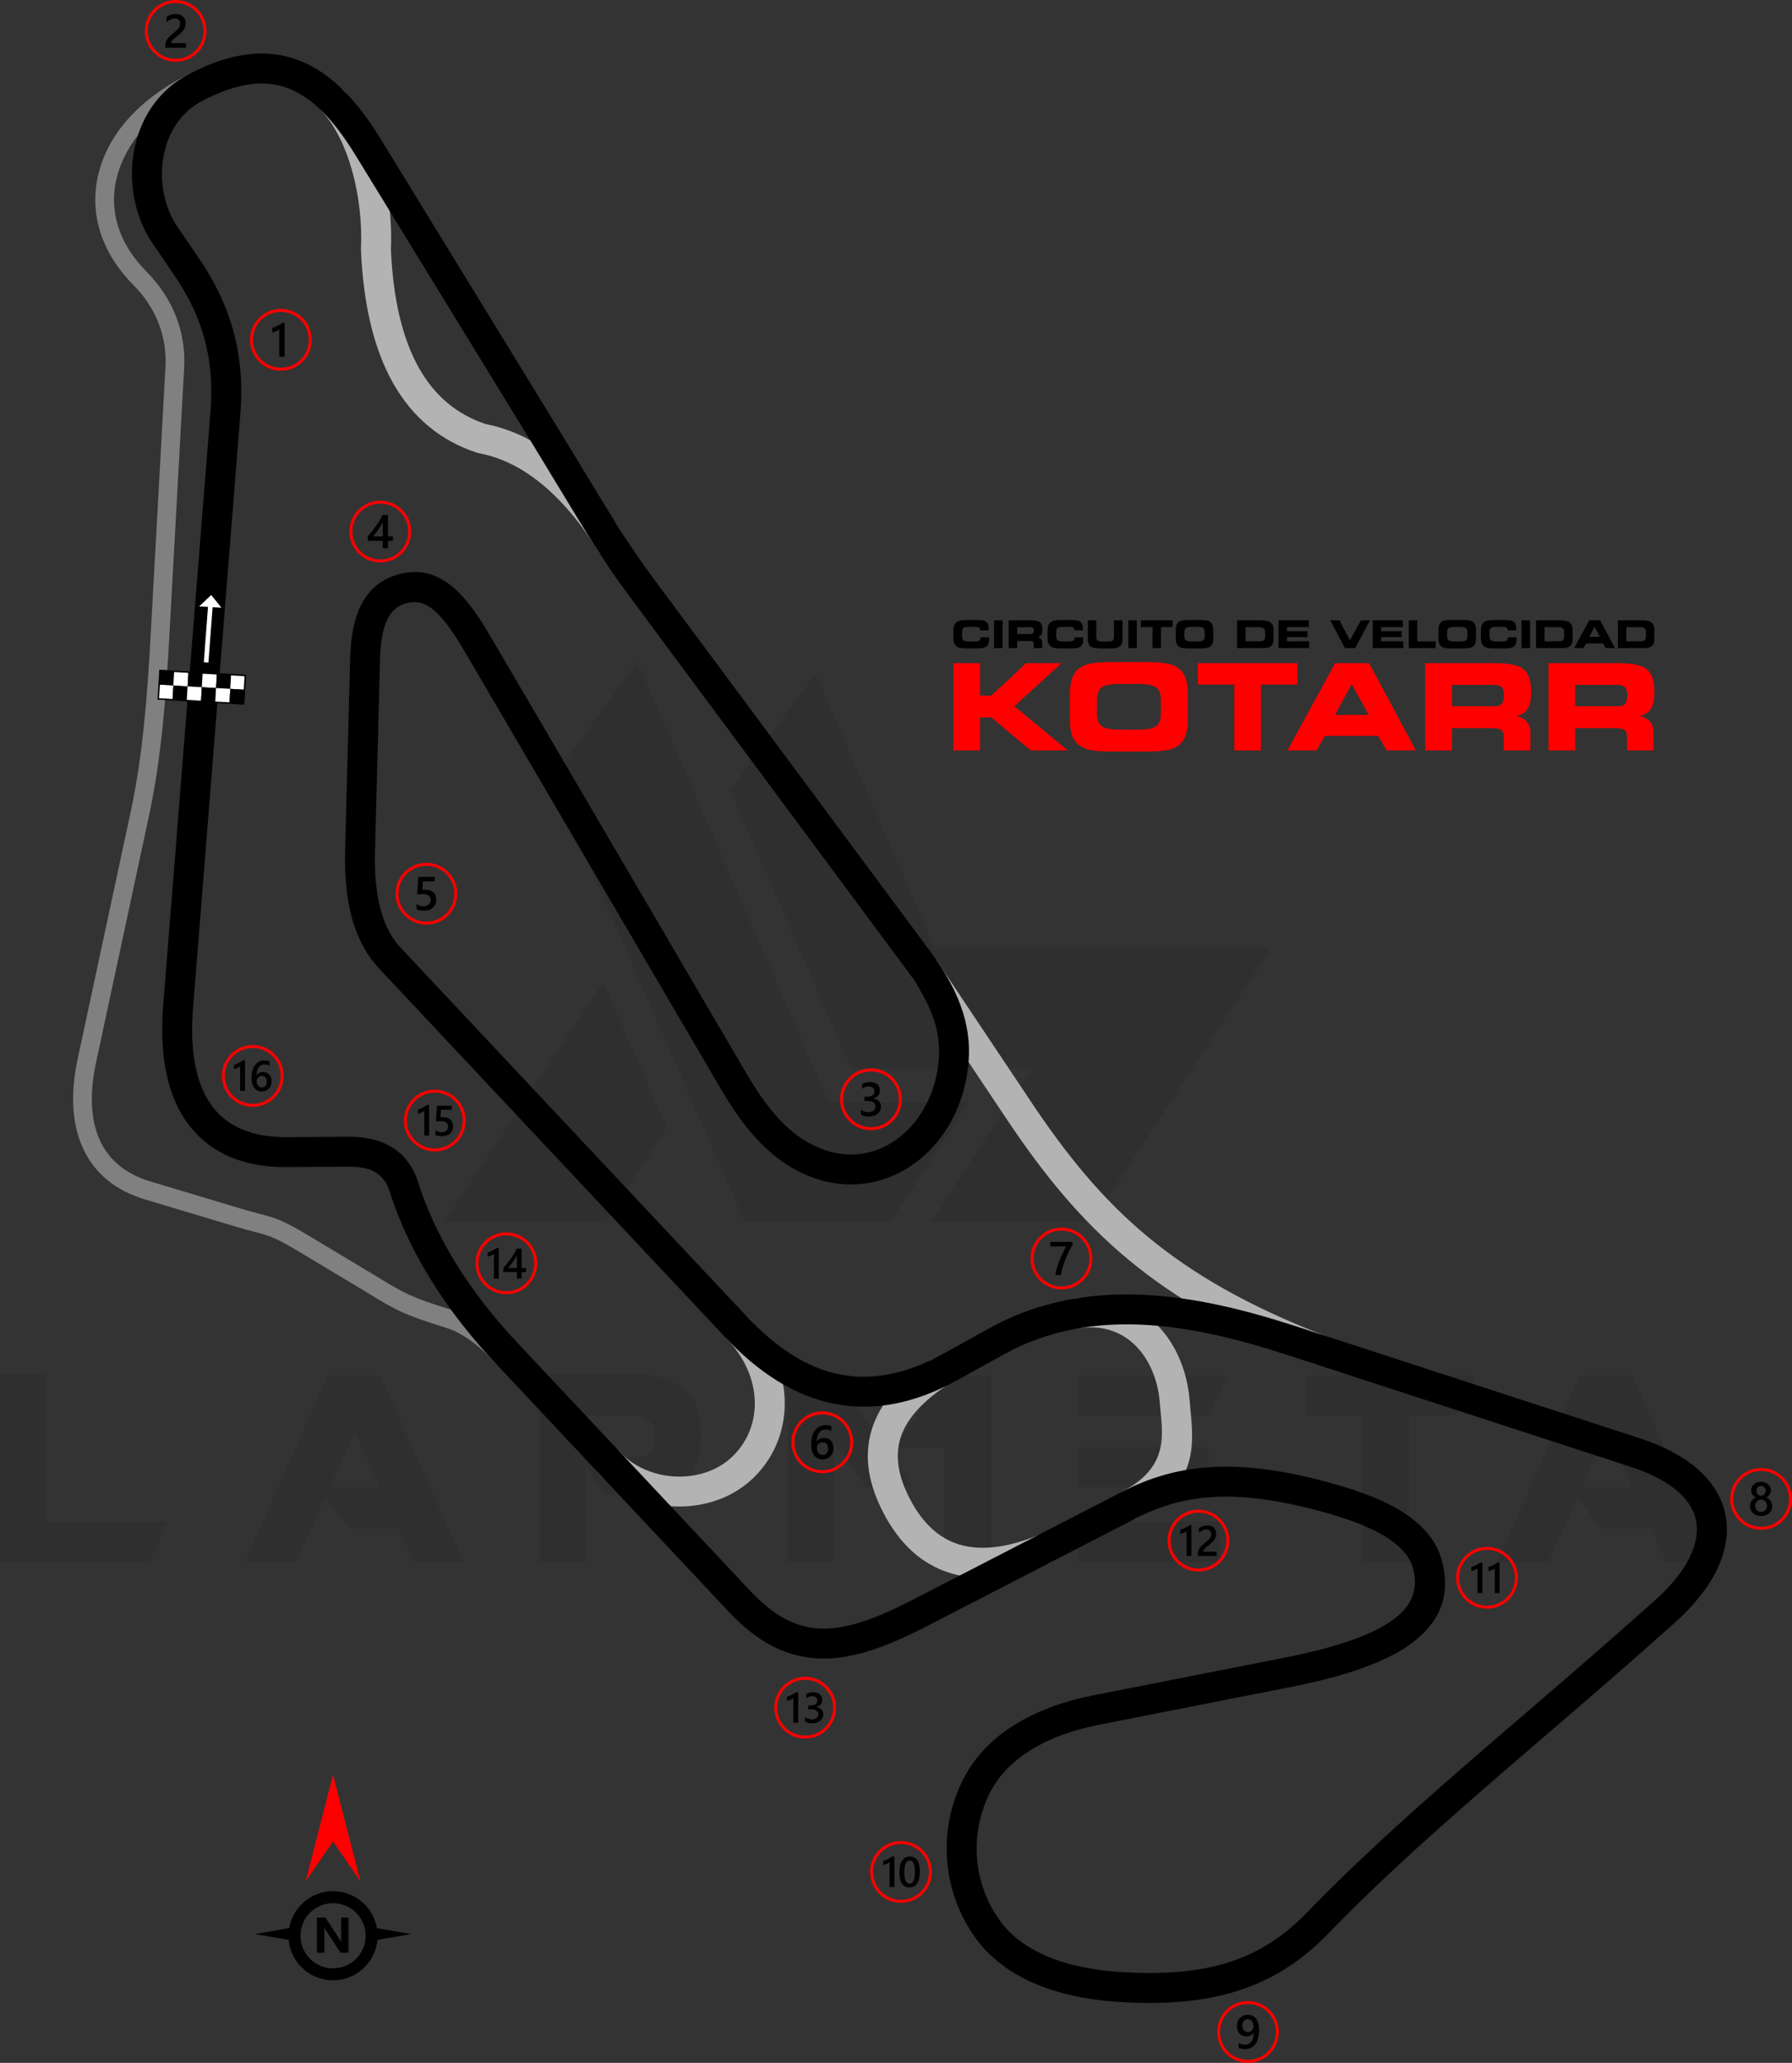 <?xml version="1.0" encoding="UTF-8"?>
<!DOCTYPE svg PUBLIC "-//W3C//DTD SVG 1.1//EN" "http://www.w3.org/Graphics/SVG/1.1/DTD/svg11.dtd">
<!-- Creator: CorelDRAW -->
<svg xmlns="http://www.w3.org/2000/svg" xml:space="preserve" width="168.538mm" height="193.94mm" version="1.1" style="shape-rendering:geometricPrecision; text-rendering:geometricPrecision; image-rendering:optimizeQuality; fill-rule:evenodd; clip-rule:evenodd"
viewBox="0 0 8381.4 9644.62"
 xmlns:xlink="http://www.w3.org/1999/xlink"
 xmlns:xodm="http://www.corel.com/coreldraw/odm/2003">
 <rect x="0" y="0" width="8381.4" height="9644.62" fill="#333333" stroke="none"/>
 <defs>
  <style type="text/css">
   <![CDATA[
    .fil5 {fill:black}
    .fil6 {fill:white}
    .fil7 {fill:black;fill-rule:nonzero}
    .fil3 {fill:black;fill-rule:nonzero}
    .fil2 {fill:gray;fill-rule:nonzero}
    .fil1 {fill:#B3B3B3;fill-rule:nonzero}
    .fil4 {fill:red;fill-rule:nonzero}
    .fil8 {fill:white;fill-rule:nonzero}
    .fil0 {fill:black;fill-opacity:0.071}
   ]]>
  </style>
 </defs>
 <g id="Layer_x0020_1">
  <path class="fil0" d="M-0 7302.85l0 -874.27 217.11 0 0 684.65 570.3 0 -86.84 189.62 -700.57 0zm2580.82 -3656.29l903.22 2069.87 678.86 0 369.1 -563.07 -655.7 0 -895.98 -2062.63 -399.5 555.83zm1233.24 -497.93l557.27 1281.01 1576.29 0 -840.98 1285.35 -752.68 0 0 -1.45 471.87 -720.84 -846.77 0 -564.51 -1299.82 399.5 -544.25zm-694.79 2124.88l-289.49 442.93 -752.68 0 0 -1.45 743.99 -1124.68 298.18 683.2zm-950.98 2030.8l-231.59 0 -70.93 -157.77 -235.94 0 -107.11 -146.19 -137.5 303.96 -240.28 0 387.92 -874.27 244.62 0 390.82 874.27zm-389.37 -350.29l-118.69 -260.55 -115.8 260.55 234.49 0zm962.57 -141.85l263.43 0c37.64,-11.58 56.45,-46.32 55,-104.21 0,-47.77 -23.15,-78.17 -72.37,-89.75l-246.07 0 0 193.96zm86.84 173.7l-88.29 -127.38 0 444.37 -217.12 0 0 -874.27 522.53 0c153.43,27.5 231.59,110.01 233.04,250.41l0 52.11c-1.45,141.84 -78.16,227.25 -230.15,253.3l-220.02 -0 0 1.45zm1440.23 -31.85l-217.12 0 -150.54 -208.43 -0 557.27 -218.56 0 0 -874.27 217.12 0 369.11 525.43zm150.54 -523.98l217.12 0 0 872.82 -218.57 0 0 -535.56 -235.94 0 237.39 -337.26zm1285.35 683.2l0 189.62 -664.39 0 0 -189.62 664.39 0zm-52.11 -347.39l0 186.73 -612.28 0 0 -186.73 612.28 0zm95.53 -335.81l-95.53 191.07 -612.28 0 0 -191.07 707.81 0zm622.4 188.17l-261.99 0 0 -188.17 788.87 0 -88.3 188.17 -218.57 0 0 684.65 -218.57 0 0 -684.65 -1.45 0zm1654.45 686.1l-231.6 0 -70.92 -157.77 -235.93 0 -107.11 -146.19 -137.51 303.96 -240.28 0 387.92 -874.27 244.63 0 390.81 874.27zm-389.37 -350.29l-118.69 -260.55 -115.8 260.55 234.49 0z"/>
  <path class="fil1" d="M1506.34 520.27c-25.88,-28.76 -23.56,-73.07 5.21,-98.96 28.76,-25.88 73.07,-23.56 98.96,5.21 77.25,85.87 132.69,201.64 168.43,325.65 39.66,137.62 55.18,286.27 49.31,414.56 10.34,231.36 53.91,415.61 130.71,552.7 73.01,130.34 177.24,218.06 312.63,263.16 117.62,22.81 234.93,77.79 348.09,169.94 104.64,85.2 205.96,202.49 300.8,355.9 20.28,32.85 10.1,75.93 -22.75,96.21 -32.85,20.28 -75.93,10.1 -96.21,-22.75 -86.22,-139.47 -177.13,-245.12 -270.09,-320.81 -94.95,-77.32 -191.73,-123 -287.43,-141.34 -4.13,-0.56 -8.27,-1.49 -12.38,-2.82 -171.87,-56.15 -303.52,-165.8 -394.91,-328.95 -87.69,-156.53 -137.14,-362.14 -148.33,-616.81 -0.16,-2.59 -0.19,-5.2 -0.07,-7.85 5.61,-115.47 -8.11,-249.32 -43.68,-372.76 -30.09,-104.43 -75.72,-200.74 -138.27,-270.27z"/>
  <path class="fil1" d="M4268.69 4574.23c-21.49,-32.09 -12.9,-75.54 19.19,-97.04 32.09,-21.49 75.54,-12.9 97.04,19.19l438.11 655.91c166.3,248.97 332.35,453.51 544.66,629.59 212.53,176.26 472.46,325.01 826.73,462.56 36.03,13.92 53.95,54.43 40.02,90.46 -13.92,36.03 -54.43,53.95 -90.46,40.02 -369.84,-143.6 -642.07,-299.61 -865.65,-485.04 -223.8,-185.62 -397.86,-399.75 -571.52,-659.75l-438.11 -655.91z"/>
  <path class="fil1" d="M5052.23 6209c-38.3,4.84 -73.28,-22.28 -78.13,-60.58 -4.84,-38.3 22.28,-73.28 60.58,-78.13 11.68,-1.51 21.01,-2.54 27.99,-3.07 145.29,-11.14 262.71,39.97 348.22,126.04 82.67,83.22 133.82,199.15 149.79,321.8 1.74,13.12 2.96,24.43 3.68,33.91 1.72,22.38 2.69,32.62 3.66,42.81 16.12,169.89 33.66,354.74 -254,506.44 -34.21,18.01 -76.55,4.88 -94.57,-29.33 -18.01,-34.21 -4.88,-76.55 29.33,-94.57 204.78,-107.99 191.85,-244.21 179.98,-369.38 -1.85,-19.55 -3.68,-38.81 -4.2,-45.56 -0.82,-10.65 -1.67,-19.42 -2.56,-26.23l0 -0.27c-12.07,-93.07 -49.79,-179.97 -110.35,-240.93 -57.78,-58.16 -138.11,-92.63 -238.57,-84.92 -9.09,0.7 -16.07,1.36 -20.86,1.98z"/>
  <path class="fil1" d="M4347.31 6362.99c32.24,-21.34 75.69,-12.51 97.04,19.74 21.34,32.24 12.51,75.69 -19.74,97.04 -125.81,83.78 -193.53,168.95 -216.44,255.59 -22.39,84.71 -2.57,175.67 46.95,271.53 57.12,110.57 133.73,184.91 232.35,214.44 96.34,28.84 216.99,17.23 364.81,-42.13 35.88,-14.38 76.63,3.04 91.01,38.92 14.38,35.88 -3.04,76.63 -38.92,91.01 -179.04,71.89 -330.49,84.36 -456.92,46.51 -137.69,-41.23 -241.95,-139.78 -316.77,-284.61 -65.09,-126.01 -90.06,-249.75 -57.92,-371.3 31.62,-119.62 117.76,-232.31 274.55,-336.73z"/>
  <path class="fil1" d="M2798.03 6885.31c-26.49,-28.16 -25.14,-72.47 3.02,-98.96 28.16,-26.49 72.47,-25.14 98.96,3.02 3.29,3.51 6.25,6.55 8.88,9.14 67.65,66.65 162.03,102.26 257.15,104.98 94.49,2.7 188.8,-27.09 257.06,-91.17 3.3,-3.1 6.17,-5.89 8.56,-8.31 69.58,-70.62 102.51,-163.19 98.31,-258.62 -4.26,-96.79 -46.5,-197.05 -127.23,-281.89 -26.64,-28 -25.54,-72.31 2.47,-98.95 28,-26.64 72.31,-25.54 98.95,2.47 104.91,110.26 159.91,242.82 165.61,372.35 5.89,133.6 -40.46,263.44 -138.33,362.78 -4.47,4.54 -8.61,8.59 -12.4,12.15 -96.45,90.54 -227.2,132.71 -356.84,129 -129.02,-3.69 -257.93,-52.87 -351.45,-145.01 -4.69,-4.62 -8.95,-8.96 -12.72,-12.98z"/>
  <path class="fil2" d="M2384.23 6316.93c15.04,18.92 11.9,46.46 -7.02,61.51 -18.92,15.04 -46.46,11.9 -61.51,-7.02 -59.42,-65.21 -142.79,-136.8 -230.62,-163.96 -199.56,-61.71 -234.89,-83.2 -354.6,-156.02 -18.78,-11.42 -39.33,-23.92 -56.52,-34.23l-276.51 -165.82c-111.62,-66.94 -138.23,-73.95 -206.92,-92.04 -24.89,-6.55 -54.81,-14.44 -92.54,-25.75l-420.2 -125.98c-138.71,-41.59 -235.24,-122.65 -288.52,-236.51 -52.54,-112.3 -61.49,-254.98 -25.77,-421.37l247.97 -1155.24c28.25,-131.65 47.59,-266.06 61.88,-404.38 14.37,-139.08 23.72,-282.61 31.92,-431.39l68.64 -1244.53c3.66,-66.32 -5.89,-136.06 -32.72,-204.36 -24.18,-61.55 -62.47,-122.02 -117.85,-177.89 -66.38,-66.97 -112.93,-138.43 -141.7,-211.37 -41.31,-104.72 -45.85,-212.14 -19.74,-313.62 54.13,-210.39 225.53,-364.5 425.53,-462.43 22.52,-8.8 47.91,2.32 56.71,24.84 8.8,22.52 -2.32,47.91 -24.84,56.71 -170.04,67.08 -325.84,220.1 -372.77,402.46 -21.59,83.91 -17.72,173.01 16.66,260.17 24.52,62.15 64.63,123.51 122.18,181.56 64.4,64.98 109.05,135.6 137.37,207.7 31.62,80.48 42.86,162.74 38.55,241.02l-68.64 1244.53c-8.26,149.81 -17.7,294.53 -32.26,435.51 -14.64,141.73 -34.41,279.26 -63.25,413.63l-247.97 1155.24c-31.69,147.65 -24.99,271.64 19.26,366.2 42.36,90.54 120.76,155.5 234.38,189.57l420.2 125.98c39.01,11.7 66.74,19 89.8,25.07 77.2,20.33 107.11,28.21 229.53,101.63l276.51 165.82c25.2,15.11 42.09,25.38 57.21,34.58 112.57,68.47 145.79,88.68 334.73,147.11 103.96,32.14 205.94,108.53 273.45,193.08z"/>
  <path class="fil3" d="M1782.52 653.06l839.61 1369.46c44.67,72.86 75.29,123.48 104.91,172.44 114,188.46 215.35,356 315.41,490.77l1305.67 1758.84c52.63,70.9 99.63,146.01 132.87,226.06 34.47,82.99 54.24,171.09 50.67,265.04 -5.09,134.01 -45.95,255.77 -111.32,353.83 -51.87,77.81 -119.59,141.2 -197.61,184.59 -78.91,43.88 -167.95,66.9 -261.47,63.35 -95.64,-3.63 -194.98,-34.65 -291.68,-99.12 -1.69,-1.12 -3.3,-2.31 -4.86,-3.55 -61.9,-42.14 -116.42,-95.79 -165.04,-155.33 -48.15,-58.97 -90.57,-123.9 -128.65,-188.91l-1199.65 -2047.85c-56.75,-96.88 -106.24,-164.09 -155.11,-200 -37.98,-27.91 -77.44,-34.68 -123.97,-19.73 -33.7,10.82 -59.67,32.71 -77.82,67.7 -22.44,43.25 -34.81,105.25 -36.99,188.73l-23.48 898.9c-3,115.11 7.09,208.63 28.94,284.41 20.51,71.13 51.66,126.54 92.22,169.74l1617.55 1722.54c138.23,147.2 281.66,239.9 433,270.58 150.07,30.41 311.65,0.47 487.91,-97.14l213.22 -118.07c230.17,-127.46 473.52,-167.75 718.69,-156.67 241.07,10.89 482.54,71.32 714.22,146.75l1608.59 523.73c141.68,46.12 244.98,109.49 312.21,184.42 47.72,53.19 77.34,111.88 89.71,174.29 12.28,61.98 7.3,126.7 -14.1,192.43 -33.51,102.94 -108.31,208.52 -220.66,309.31 -214.6,192.49 -416.9,366.38 -611.33,533.49 -368.27,316.53 -708.5,608.97 -1012.61,922.98 -123.17,127.18 -258.93,214.79 -422.43,266.74 -160.74,51.08 -346.11,66.78 -570.94,50.96 -134.58,-9.46 -274.74,-36.82 -398.21,-93.56 -106.42,-48.9 -200.21,-119.44 -267.74,-218.74 -72.85,-107.11 -114.09,-229.56 -122.76,-354.16 -8.67,-124.5 15.17,-251.4 72.44,-367.53 53.51,-108.51 136.24,-191.91 234.64,-255.03 112.44,-72.12 245.06,-117.45 376.86,-143.38l891.21 -175.4c234.92,-46.23 405.78,-102.7 508.5,-176.16 86.24,-61.67 119.86,-137.4 98.18,-232.81 -14.17,-62.36 -59.88,-114.22 -134.32,-159.49 -84.36,-51.29 -203.3,-93.16 -353.18,-130.48 -179.73,-44.76 -329.03,-61.29 -460.62,-52.19 -128.59,8.9 -241.07,42.62 -349.73,98.66l-976.96 503.87c-186.02,95.94 -342.97,153.99 -491.78,151.87 -155.09,-2.22 -294.52,-67.73 -437.44,-219.97l-1091.08 -1162.14c-153.39,-163.38 -262.38,-318.24 -339.99,-454.27 -78.18,-137.02 -124.57,-255.03 -152.46,-343.69 -14.11,-44.87 -36.47,-74.5 -65.76,-92.22 -1.38,-0.83 -2.72,-1.71 -4.02,-2.62 -31.51,-17.65 -72.98,-24.9 -122.35,-24.61l-291.22 1.71c-25.84,0.15 -49.4,-0.62 -70.62,-2.31 -161.01,-12.83 -288.63,-73.63 -377.37,-182.91 -86.14,-106.08 -132.51,-255.81 -133.63,-449.41 -0.23,-39.62 1.22,-79.38 4.39,-119.19l221.24 -2777.94c7.91,-99.36 4.8,-201.46 -19.44,-306.32 -24.28,-105.02 -69.81,-213.84 -146.72,-326.94l-104.76 -154.06c-11.23,-16.53 -21.19,-33.04 -29.85,-49.42 -59.97,-113.52 -80.23,-251.42 -57.31,-379.81 23.35,-130.77 91.38,-252.88 207.75,-332.01 14.9,-10.13 29.9,-19.23 44.93,-27.17 202.09,-106.76 370.75,-124.17 520.93,-66.02 146.5,56.72 268.68,184.38 382.58,370.16zm720.1 1442.37l-839.61 -1369.46c-98.09,-159.99 -198.8,-268.19 -313.5,-312.6 -111.03,-42.99 -241.95,-26.83 -405.25,59.44 -11.77,6.22 -22.36,12.55 -31.77,18.95 -82.26,55.94 -130.8,144.76 -147.99,240.99 -17.61,98.62 -2.4,203.89 43.05,289.91 6.97,13.19 14.2,25.33 21.63,36.26l104.76 154.06c87.65,128.89 139.66,253.46 167.55,374.09 27.92,120.78 31.65,236.67 22.74,348.53l-221.24 2777.94c-3.13,39.29 -4.58,75.18 -4.39,107.69 0.93,160.14 36.46,280.51 102.38,361.7 63.33,77.99 157.99,121.67 279.78,131.37 20.7,1.65 40.41,2.41 59.11,2.31l291.22 -1.71c73.68,-0.43 138.79,12.48 193.5,43.84 1.95,0.94 3.88,1.98 5.78,3.12 58.57,35.45 101.96,90.46 127.16,170.62 25.6,81.4 68.28,189.89 140.39,316.28 72.69,127.4 175.24,272.93 320.26,427.4l1091.08 1162.14c114.55,122.02 221.75,174.46 337.11,176.1 121.65,1.74 259.06,-50.41 426,-136.51l976.96 -503.87c125.53,-64.74 255.64,-103.71 404.55,-114.02 145.92,-10.09 309.11,7.66 503.38,56.03 163.32,40.67 295.17,87.65 392.66,146.93 107.4,65.31 174.62,145.76 197.92,248.3 35.71,157.12 -16.94,279.85 -153.55,377.54 -120.13,85.9 -308.75,149.74 -562.77,199.73l-891.21 175.4c-116.3,22.89 -232.08,62.08 -328.06,123.65 -78.23,50.18 -143.48,115.44 -184.75,199.11 -46.04,93.36 -65.19,195.66 -58.18,296.26 7,100.48 40.14,199.06 98.64,285.08 51.77,76.12 125.57,131.06 210.17,169.94 106.18,48.79 229.6,72.52 349.41,80.95 207.96,14.63 376.68,0.98 519.41,-44.37 139.97,-44.47 257.1,-120.4 364.32,-231.11 308.44,-318.5 651.07,-613 1021.93,-931.74 197.27,-169.55 402.51,-345.97 609.14,-531.3 93.43,-83.81 154.65,-168.58 180.65,-248.46 13.9,-42.71 17.33,-83.84 9.71,-122.26 -7.52,-37.99 -26.11,-74.33 -56.27,-107.95 -50.82,-56.65 -133.77,-106.13 -251.36,-144.41l-1608.59 -523.73c-221.77,-72.2 -451.48,-129.98 -676.93,-140.16 -221.35,-10 -439.93,25.75 -644.68,139.13l-213.22 118.07c-206.95,114.6 -400.27,149.03 -583.3,111.94 -181.76,-36.84 -349.68,-143.56 -507.56,-311.69l-1617.55 -1722.54c-55.32,-58.92 -97.43,-133.19 -124.57,-227.31 -25.8,-89.46 -37.79,-196.78 -34.42,-326.07l23.48 -898.9c2.76,-105.69 20.26,-187.76 52.35,-249.58 36.36,-70.08 89.61,-114.32 159.5,-136.77 93.44,-30.02 172.86,-16.3 249.5,40.01 65.75,48.32 126.68,129.09 192.94,242.21l1199.65 2047.85c34.73,59.29 73.23,118.29 116.58,171.38 40.43,49.5 85.05,93.68 134.72,127.61 1.51,0.86 3.01,1.77 4.48,2.75 74.45,49.64 148.8,73.44 218.77,76.1 67.29,2.55 131.51,-14.09 188.55,-45.81 57.94,-32.21 108.94,-80.36 148.82,-140.18 51.84,-77.76 84.25,-174.43 88.29,-280.91 2.73,-71.89 -12.96,-140.67 -40.26,-206.38 -28.51,-68.65 -69.6,-134.12 -115.88,-196.46l-1305.67 -1758.84c-105.72,-142.4 -208.01,-311.51 -323.09,-501.74 -37.7,-62.32 -76.61,-126.65 -104.35,-171.9z"/>
  <g id="_2582765062256">
   <path class="fil4" d="M4964.56 5739.47c39.9,0 76.04,16.18 102.19,42.34 26.15,26.15 42.33,62.29 42.33,102.19 0,39.9 -16.18,76.05 -42.33,102.19 -26.15,26.15 -62.29,42.33 -102.19,42.33 -39.9,0 -76.05,-16.18 -102.2,-42.33 -26.14,-26.15 -42.33,-62.29 -42.33,-102.19 0,-39.9 16.19,-76.05 42.34,-102.19 26.15,-26.15 62.29,-42.34 102.19,-42.34zm92.27 52.26c-23.61,-23.61 -56.24,-38.22 -92.27,-38.22 -36.04,0 -68.67,14.61 -92.27,38.22 -23.61,23.61 -38.22,56.23 -38.22,92.27 0,36.03 14.61,68.66 38.21,92.27 23.61,23.61 56.24,38.22 92.28,38.22 36.03,0 68.66,-14.61 92.27,-38.22 23.61,-23.61 38.22,-56.24 38.22,-92.27 0,-36.03 -14.61,-68.66 -38.22,-92.27z"/>
   <path class="fil5" d="M5016.4 5818.97c-6.5,11.89 -12.64,23.67 -18.4,35.31 -5.79,11.67 -11.01,23.34 -15.69,35.12 -4.69,11.75 -8.75,23.6 -12.23,35.53 -3.47,11.97 -6.13,24.15 -8.02,36.63l-26.29 0c1.74,-11.11 4.21,-22.19 7.42,-33.27 3.21,-11.07 6.98,-22.12 11.3,-33.2 4.32,-11.08 9.16,-22.2 14.55,-33.39 5.36,-11.18 11.08,-22.49 17.13,-33.86l-73.46 0 0 -21.42 103.68 0 0 12.56z"/>
  </g>
  <g id="_2582765062400">
   <path class="fil4" d="M3846.1 6598.74c39.9,0 76.04,16.18 102.19,42.33 26.15,26.15 42.33,62.29 42.33,102.19 0,39.9 -16.18,76.05 -42.33,102.19 -26.15,26.15 -62.29,42.33 -102.19,42.33 -39.9,0 -76.04,-16.18 -102.19,-42.33 -26.15,-26.15 -42.33,-62.29 -42.33,-102.19 0,-39.9 16.18,-76.04 42.33,-102.19 26.15,-26.15 62.29,-42.33 102.19,-42.33zm92.27 52.25c-23.61,-23.61 -56.24,-38.22 -92.27,-38.22 -36.03,0 -68.66,14.61 -92.27,38.22 -23.61,23.61 -38.22,56.24 -38.22,92.27 0,36.03 14.61,68.66 38.22,92.27 23.61,23.61 56.23,38.22 92.27,38.22 36.03,0 68.66,-14.61 92.27,-38.22 23.61,-23.61 38.22,-56.24 38.22,-92.27 0,-36.03 -14.61,-68.66 -38.22,-92.27z"/>
   <path class="fil5" d="M3898.19 6770.91c0,7.79 -1.29,14.92 -3.84,21.34 -2.55,6.39 -6.09,11.93 -10.63,16.58 -4.55,4.65 -9.94,8.28 -16.18,10.82 -6.25,2.59 -13,3.84 -20.31,3.84 -7.79,0 -14.96,-1.52 -21.46,-4.55 -6.53,-3.03 -12.15,-7.53 -16.88,-13.52 -4.72,-5.98 -8.38,-13.44 -11.01,-22.34 -2.59,-8.9 -3.87,-19.24 -3.87,-30.99 0,-14.36 1.7,-27.11 5.13,-38.23 3.44,-11.07 8.13,-20.38 14.11,-27.88 5.98,-7.53 13.03,-13.22 21.13,-17.1 8.05,-3.91 16.8,-5.87 26.18,-5.87 5.84,0 11.15,0.4 15.95,1.21 4.81,0.78 8.65,1.89 11.53,3.26l0 22.6c-3.7,-1.88 -7.62,-3.47 -11.83,-4.76 -4.17,-1.3 -8.97,-1.96 -14.36,-1.96 -6.06,0 -11.67,1.22 -16.76,3.69 -5.13,2.44 -9.57,6.02 -13.27,10.74 -3.72,4.72 -6.64,10.6 -8.78,17.54 -2.11,6.95 -3.21,14.99 -3.29,24.08l0.66 0c3.33,-5.13 7.8,-9.16 13.45,-12.11 5.69,-2.96 12.33,-4.43 19.98,-4.43 6.79,0 12.89,1.07 18.35,3.29 5.44,2.21 10.09,5.36 13.92,9.52 3.88,4.14 6.88,9.2 8.94,15.14 2.11,5.95 3.14,12.64 3.14,20.06zm-25.29 2.06c0,-4.46 -0.56,-8.53 -1.59,-12.22 -1.03,-3.69 -2.62,-6.83 -4.77,-9.45 -2.1,-2.66 -4.8,-4.69 -8.01,-6.13 -3.17,-1.44 -6.98,-2.15 -11.3,-2.15 -4.32,0 -8.13,0.78 -11.41,2.33 -3.29,1.55 -6.03,3.58 -8.28,6.09 -2.25,2.51 -3.92,5.43 -5.02,8.64 -1.1,3.25 -1.7,6.57 -1.7,9.97 0,3.69 0.56,7.45 1.59,11.3 1.03,3.87 2.66,7.38 4.79,10.56 2.18,3.18 4.95,5.77 8.28,7.83 3.36,2.07 7.36,3.1 11.97,3.1 4.1,0 7.75,-0.77 10.93,-2.28 3.18,-1.52 5.83,-3.62 7.94,-6.28 2.15,-2.67 3.77,-5.84 4.87,-9.46 1.11,-3.65 1.71,-7.6 1.71,-11.86z"/>
  </g>
  <g id="_2582765061440">
   <path class="fil4" d="M1994.44 4034.05c39.9,0 76.04,16.18 102.19,42.33 26.15,26.15 42.33,62.29 42.33,102.19 0,39.9 -16.19,76.04 -42.33,102.19 -26.15,26.14 -62.29,42.33 -102.19,42.33 -39.9,0 -76.04,-16.18 -102.19,-42.33 -26.15,-26.15 -42.33,-62.29 -42.33,-102.19 0,-39.9 16.18,-76.04 42.33,-102.19 26.15,-26.15 62.29,-42.33 102.19,-42.33zm92.27 52.25c-23.61,-23.61 -56.24,-38.22 -92.27,-38.22 -36.03,0 -68.66,14.61 -92.26,38.22 -23.61,23.61 -38.22,56.23 -38.22,92.27 0,36.03 14.61,68.66 38.22,92.27 23.61,23.61 56.23,38.22 92.26,38.22 36.03,0 68.66,-14.61 92.27,-38.22 23.61,-23.61 38.21,-56.23 38.21,-92.27 0,-36.03 -14.61,-68.66 -38.21,-92.27z"/>
   <path class="fil5" d="M1948.61 4251.15l0 -24.12c10.19,6.87 20.5,10.26 30.95,10.26 10.52,0 19.02,-2.66 25.41,-8.05 6.43,-5.36 9.64,-12.52 9.64,-21.49 0,-8.78 -3.25,-15.62 -9.79,-20.53 -6.53,-4.92 -15.87,-7.35 -28.06,-7.35 -4.18,0 -12.67,0.4 -25.45,1.29l5.53 -81.58 76.37 0 0 21.42 -55.5 0 -2.59 38.85c4.98,-0.29 9.48,-0.44 13.51,-0.44 16.44,0 29.18,4.21 38.15,12.67 8.98,8.42 13.48,19.98 13.48,34.61 0,15.36 -5.17,27.69 -15.44,36.96 -10.26,9.27 -24.41,13.88 -42.36,13.88 -15.14,0 -26.44,-2.11 -33.87,-6.39z"/>
  </g>
  <g id="_2582765062592">
   <path class="fil4" d="M4073.57 4995.15c39.9,0 76.04,16.18 102.19,42.33 26.14,26.15 42.33,62.29 42.33,102.19 0,39.9 -16.19,76.04 -42.33,102.19 -26.15,26.15 -62.29,42.33 -102.19,42.33 -39.9,0 -76.04,-16.18 -102.19,-42.33 -26.15,-26.15 -42.33,-62.29 -42.33,-102.19 0,-39.9 16.19,-76.05 42.33,-102.19 26.15,-26.15 62.29,-42.33 102.19,-42.33zm92.27 52.25c-23.61,-23.61 -56.24,-38.22 -92.27,-38.22 -36.03,0 -68.65,14.61 -92.26,38.22 -23.61,23.61 -38.22,56.24 -38.22,92.27 0,36.03 14.61,68.66 38.22,92.27 23.61,23.61 56.23,38.22 92.26,38.22 36.03,0 68.66,-14.61 92.27,-38.22 23.61,-23.61 38.21,-56.24 38.21,-92.27 0,-36.03 -14.61,-68.66 -38.21,-92.27z"/>
   <path class="fil5" d="M4026.68 5211.54l0 -23.6c10.12,8.02 21.49,12 34.2,12 10.3,0 18.57,-2.32 24.74,-7.02 6.18,-4.68 9.24,-11.04 9.24,-19.06 0,-17.57 -13.45,-26.4 -40.37,-26.4l-12 0 0 -20.13 11.49 0c23.86,0 35.78,-8.27 35.78,-24.85 0,-15.29 -9.3,-22.94 -27.88,-22.94 -10.42,0 -20.17,3.7 -29.32,11.12l0 -22.27c10.53,-5.91 22.97,-8.91 37.3,-8.91 13.77,0 24.82,3.48 33.13,10.42 8.28,6.9 12.44,15.77 12.44,26.59 0,20.42 -10.41,33.57 -31.17,39.4l0 0.45c11.18,1.06 20.01,4.98 26.51,11.7 6.5,6.77 9.72,15.18 9.72,25.27 0,13.92 -5.21,25.18 -15.66,33.71 -10.49,8.57 -24.26,12.82 -41.36,12.82 -15.37,0 -27.62,-2.77 -36.79,-8.31z"/>
  </g>
  <g id="_2582765062784">
   <path class="fil4" d="M1778.73 2340.76c39.9,0 76.04,16.19 102.19,42.33 26.14,26.15 42.33,62.29 42.33,102.19 0,39.9 -16.19,76.04 -42.33,102.19 -26.15,26.14 -62.29,42.33 -102.19,42.33 -39.9,0 -76.04,-16.19 -102.19,-42.33 -26.14,-26.15 -42.33,-62.29 -42.33,-102.19 0,-39.9 16.19,-76.04 42.33,-102.19 26.15,-26.14 62.29,-42.33 102.19,-42.33zm92.26 52.26c-23.61,-23.61 -56.23,-38.22 -92.26,-38.22 -36.03,0 -68.66,14.61 -92.27,38.22 -23.61,23.61 -38.21,56.23 -38.21,92.27 0,36.03 14.61,68.66 38.21,92.27 23.61,23.61 56.24,38.21 92.27,38.21 36.03,0 68.65,-14.61 92.26,-38.21 23.61,-23.61 38.22,-56.24 38.22,-92.27 0,-36.03 -14.61,-68.66 -38.22,-92.27z"/>
   <path class="fil5" d="M1814.5 2407.71l0 100.2 23.04 0 0 20.86 -23.04 0 0 34.09 -24.34 0 0 -34.09 -70.24 0 0 -21.09c6.36,-7.17 12.86,-14.88 19.54,-23.23 6.68,-8.3 13.11,-16.84 19.28,-25.52 6.17,-8.67 11.85,-17.4 17.13,-26.11 5.29,-8.75 9.72,-17.1 13.3,-25.11l25.33 0zm-24.34 100.2l0 -65.15c-7.86,14.15 -15.66,26.48 -23.34,37.01 -7.68,10.53 -14.85,19.91 -21.57,28.14l44.91 0z"/>
  </g>
  <g id="_2582765064992">
   <path class="fil4" d="M8236.88 6863.39c39.9,0 76.04,16.19 102.19,42.33 26.15,26.15 42.33,62.29 42.33,102.19 0,39.9 -16.18,76.04 -42.33,102.19 -26.15,26.15 -62.29,42.33 -102.19,42.33 -39.9,0 -76.04,-16.18 -102.19,-42.33 -26.15,-26.15 -42.33,-62.29 -42.33,-102.19 0,-39.9 16.18,-76.04 42.33,-102.19 26.15,-26.14 62.29,-42.33 102.19,-42.33zm92.27 52.25c-23.61,-23.61 -56.24,-38.21 -92.27,-38.21 -36.03,0 -68.66,14.61 -92.27,38.21 -23.61,23.61 -38.22,56.24 -38.22,92.27 0,36.03 14.61,68.66 38.22,92.27 23.61,23.61 56.23,38.22 92.27,38.22 36.03,0 68.66,-14.61 92.27,-38.22 23.61,-23.61 38.22,-56.24 38.22,-92.27 0,-36.03 -14.61,-68.66 -38.22,-92.27z"/>
   <path class="fil5" d="M8185.18 7042.27c0,-4.47 0.56,-8.79 1.66,-12.96 1.11,-4.21 2.81,-8.05 5.02,-11.59 2.25,-3.55 5.06,-6.72 8.46,-9.53 3.4,-2.8 7.35,-5.05 11.9,-6.79 -6.72,-3.76 -12.04,-8.56 -16.03,-14.44 -3.95,-5.91 -5.94,-12.41 -5.94,-19.54 0,-5.72 1.18,-10.97 3.55,-15.8 2.32,-4.84 5.58,-9.02 9.71,-12.56 4.18,-3.55 9.05,-6.28 14.67,-8.28 5.65,-1.99 11.79,-2.99 18.39,-2.99 6.72,0 12.89,1.03 18.58,3.03 5.65,2.03 10.56,4.8 14.7,8.35 4.14,3.54 7.38,7.72 9.68,12.55 2.33,4.84 3.47,10.05 3.47,15.69 0,7.13 -1.99,13.63 -5.94,19.54 -3.98,5.87 -9.23,10.67 -15.8,14.44 4.47,1.74 8.42,3.99 11.86,6.76 3.43,2.77 6.28,5.9 8.6,9.45 2.29,3.55 4.03,7.38 5.21,11.59 1.14,4.18 1.7,8.53 1.7,13.07 0,6.79 -1.26,13 -3.76,18.62 -2.55,5.61 -6.06,10.45 -10.61,14.43 -4.54,4.03 -10,7.13 -16.36,9.38 -6.31,2.22 -13.33,3.33 -20.98,3.33 -7.57,0 -14.51,-1.11 -20.83,-3.33 -6.31,-2.25 -11.75,-5.36 -16.32,-9.38 -4.58,-3.98 -8.16,-8.82 -10.71,-14.43 -2.59,-5.62 -3.84,-11.83 -3.84,-18.62zm24.45 -2.14c0,4.4 0.63,8.35 1.91,11.9 1.33,3.54 3.14,6.53 5.54,8.98 2.36,2.44 5.25,4.32 8.61,5.61 3.36,1.29 7.09,1.96 11.19,1.96 3.95,0 7.61,-0.67 10.93,-2 3.33,-1.33 6.17,-3.25 8.6,-5.72 2.4,-2.52 4.32,-5.51 5.69,-9.02 1.37,-3.47 2.03,-7.38 2.03,-11.71 0,-3.98 -0.62,-7.72 -1.92,-11.22 -1.33,-3.47 -3.13,-6.53 -5.53,-9.12 -2.36,-2.63 -5.25,-4.65 -8.61,-6.17 -3.36,-1.52 -7.09,-2.29 -11.19,-2.29 -3.87,0 -7.53,0.7 -10.85,2.1 -3.37,1.41 -6.25,3.4 -8.68,5.95 -2.4,2.59 -4.29,5.61 -5.69,9.16 -1.37,3.54 -2.03,7.38 -2.03,11.59zm5.28 -70.13c0,3.25 0.59,6.25 1.74,9.05 1.15,2.77 2.69,5.17 4.65,7.24 1.95,2.07 4.25,3.66 6.87,4.8 2.62,1.18 5.47,1.74 8.49,1.74 3.03,0 5.87,-0.6 8.5,-1.78 2.62,-1.18 4.95,-2.8 6.94,-4.87 1.96,-2.07 3.55,-4.47 4.69,-7.25 1.15,-2.76 1.74,-5.76 1.74,-8.93 0,-3.25 -0.56,-6.28 -1.66,-9.09 -1.15,-2.8 -2.66,-5.24 -4.61,-7.23 -1.96,-2.03 -4.25,-3.62 -6.91,-4.76 -2.7,-1.15 -5.58,-1.74 -8.68,-1.74 -3.25,0 -6.2,0.59 -8.86,1.78 -2.66,1.17 -4.95,2.84 -6.87,4.95 -1.92,2.07 -3.4,4.5 -4.43,7.27 -1.07,2.77 -1.59,5.72 -1.59,8.83z"/>
  </g>
  <g id="_2582765064416">
   <path class="fil4" d="M3765.81 7839.64c39.9,0 76.04,16.18 102.19,42.33 26.15,26.14 42.33,62.29 42.33,102.19 0,39.9 -16.18,76.04 -42.33,102.19 -26.15,26.15 -62.28,42.33 -102.19,42.33 -39.9,0 -76.05,-16.18 -102.19,-42.33 -26.15,-26.15 -42.33,-62.29 -42.33,-102.19 0,-39.9 16.18,-76.04 42.33,-102.19 26.15,-26.15 62.29,-42.33 102.19,-42.33zm92.26 52.25c-23.61,-23.61 -56.23,-38.22 -92.26,-38.22 -36.03,0 -68.66,14.61 -92.27,38.22 -23.61,23.61 -38.22,56.23 -38.22,92.27 0,36.03 14.61,68.66 38.22,92.27 23.61,23.61 56.24,38.22 92.27,38.22 36.03,0 68.66,-14.61 92.26,-38.22 23.61,-23.61 38.22,-56.24 38.22,-92.27 0,-36.03 -14.61,-68.66 -38.22,-92.27z"/>
   <path class="fil5" d="M3733.31 7911.42l0 143.16 -22.66 0 0 -115.42c-4.1,2.93 -8.5,5.44 -13.23,7.47 -4.7,2.06 -10.1,3.86 -16.17,5.43l0 -19.33c3.8,-1.23 7.43,-2.53 10.93,-3.9 3.54,-1.36 7,-2.9 10.4,-4.6 3.43,-1.7 6.87,-3.61 10.37,-5.66 3.47,-2.11 7.07,-4.47 10.8,-7.14l9.56 0zm32.39 137.99l0 -21.3c9.14,7.24 19.39,10.83 30.87,10.83 9.3,0 16.76,-2.1 22.32,-6.34 5.57,-4.23 8.33,-9.96 8.33,-17.2 0,-15.86 -12.13,-23.83 -36.43,-23.83l-10.84 0 0 -18.17 10.37 0c21.53,0 32.29,-7.46 32.29,-22.42 0,-13.81 -8.39,-20.7 -25.16,-20.7 -9.4,0 -18.2,3.34 -26.46,10.04l0 -20.1c9.5,-5.34 20.73,-8.04 33.66,-8.04 12.43,0 22.4,3.14 29.9,9.4 7.46,6.23 11.23,14.23 11.23,24 0,18.42 -9.4,30.3 -28.13,35.56l0 0.4c10.1,0.96 18.06,4.5 23.93,10.57 5.87,6.1 8.77,13.7 8.77,22.8 0,12.57 -4.7,22.73 -14.13,30.43 -9.46,7.73 -21.9,11.57 -37.33,11.57 -13.87,0 -24.93,-2.5 -33.2,-7.5z"/>
  </g>
  <g id="_2582765064080">
   <path class="fil4" d="M2033.58 5094.48c39.9,0 76.04,16.19 102.19,42.33 26.14,26.15 42.33,62.29 42.33,102.19 0,39.9 -16.18,76.04 -42.33,102.19 -26.15,26.15 -62.29,42.34 -102.19,42.34 -39.9,0 -76.04,-16.19 -102.19,-42.34 -26.15,-26.15 -42.34,-62.29 -42.34,-102.19 0,-39.9 16.19,-76.04 42.34,-102.19 26.15,-26.15 62.29,-42.33 102.19,-42.33zm92.27 52.26c-23.61,-23.61 -56.23,-38.22 -92.27,-38.22 -36.03,0 -68.66,14.61 -92.27,38.22 -23.61,23.61 -38.22,56.24 -38.22,92.27 0,36.03 14.61,68.66 38.22,92.27 23.61,23.61 56.23,38.22 92.27,38.22 36.03,0 68.66,-14.61 92.27,-38.22 23.61,-23.61 38.22,-56.23 38.22,-92.27 0,-36.03 -14.61,-68.66 -38.22,-92.27z"/>
   <path class="fil5" d="M2007.16 5166.16l0 143.15 -22.66 0 0 -115.42c-4.1,2.93 -8.5,5.44 -13.23,7.47 -4.7,2.06 -10.1,3.86 -16.17,5.43l0 -19.33c3.8,-1.23 7.43,-2.53 10.93,-3.9 3.54,-1.36 7,-2.9 10.4,-4.6 3.43,-1.7 6.87,-3.61 10.37,-5.67 3.47,-2.1 7.07,-4.47 10.8,-7.14l9.56 0zm29.19 139.93l0 -21.77c9.2,6.2 18.5,9.26 27.93,9.26 9.49,0 17.17,-2.4 22.93,-7.27 5.8,-4.83 8.7,-11.29 8.7,-19.39 0,-7.93 -2.93,-14.1 -8.83,-18.53 -5.9,-4.44 -14.33,-6.63 -25.33,-6.63 -3.77,0 -11.43,0.37 -22.97,1.16l5 -73.62 68.92 0 0 19.33 -50.09 0 -2.33 35.06c4.5,-0.26 8.56,-0.39 12.19,-0.39 14.83,0 26.33,3.8 34.43,11.43 8.1,7.6 12.16,18.03 12.16,31.23 0,13.86 -4.66,25 -13.93,33.36 -9.26,8.37 -22.03,12.53 -38.23,12.53 -13.67,0 -23.86,-1.9 -30.56,-5.76z"/>
  </g>
  <g id="_2582765063936">
   <path class="fil4" d="M5836.82 9355.58c39.9,0 76.05,16.18 102.19,42.33 26.15,26.15 42.33,62.29 42.33,102.19 0,39.9 -16.18,76.04 -42.33,102.19 -26.15,26.15 -62.29,42.33 -102.19,42.33 -39.9,0 -76.04,-16.18 -102.19,-42.33 -26.15,-26.15 -42.33,-62.29 -42.33,-102.19 0,-39.9 16.18,-76.04 42.33,-102.19 26.15,-26.15 62.29,-42.33 102.19,-42.33zm92.27 52.25c-23.61,-23.61 -56.24,-38.22 -92.27,-38.22 -36.03,0 -68.66,14.61 -92.27,38.22 -23.61,23.61 -38.22,56.24 -38.22,92.27 0,36.03 14.61,68.66 38.22,92.27 23.61,23.61 56.24,38.22 92.27,38.22 36.03,0 68.66,-14.61 92.27,-38.22 23.61,-23.61 38.22,-56.23 38.22,-92.27 0,-36.03 -14.61,-68.66 -38.22,-92.27z"/>
   <path class="fil5" d="M5888.8 9491.61c0,15.52 -1.67,28.84 -5.02,40.04 -3.37,11.18 -7.98,20.38 -13.85,27.59 -5.87,7.2 -12.78,12.52 -20.64,15.95 -7.91,3.43 -16.4,5.13 -25.49,5.13 -2.95,0 -5.94,-0.18 -8.94,-0.52 -2.99,-0.37 -5.83,-0.85 -8.53,-1.41 -2.74,-0.59 -5.17,-1.22 -7.38,-1.92 -2.18,-0.66 -4.03,-1.33 -5.47,-1.99l0 -22.6c1.51,0.92 3.4,1.88 5.65,2.84 2.21,1 4.65,1.84 7.27,2.63 2.66,0.74 5.4,1.37 8.24,1.81 2.85,0.49 5.62,0.74 8.28,0.74 6.13,0 11.71,-1.22 16.73,-3.58 5.03,-2.4 9.27,-5.91 12.82,-10.6 3.54,-4.69 6.24,-10.52 8.17,-17.47 1.91,-6.98 2.88,-15.03 2.88,-24.19l-0.45 0c-1.29,2.29 -2.99,4.47 -5.13,6.54 -2.14,2.07 -4.58,3.87 -7.31,5.43 -2.74,1.55 -5.8,2.77 -9.13,3.73 -3.36,0.92 -6.94,1.4 -10.78,1.4 -6.5,0 -12.52,-1.14 -18.14,-3.43 -5.57,-2.25 -10.41,-5.47 -14.55,-9.68 -4.1,-4.18 -7.31,-9.27 -9.67,-15.25 -2.33,-5.99 -3.51,-12.67 -3.51,-20.02 0,-8.09 1.33,-15.37 3.99,-21.9 2.7,-6.54 6.35,-12.08 11.05,-16.65 4.68,-4.59 10.22,-8.13 16.54,-10.6 6.35,-2.52 13.26,-3.77 20.68,-3.77 6.98,0 13.63,1.33 19.87,3.95 6.25,2.66 11.7,6.83 16.44,12.56 4.73,5.76 8.45,13.14 11.26,22.23 2.76,9.09 4.14,20.09 4.14,33.01zm-26.19 -16.54c0,-5.21 -0.66,-9.94 -1.99,-14.18 -1.33,-4.25 -3.18,-7.91 -5.58,-10.93 -2.36,-3.03 -5.21,-5.4 -8.5,-7.02 -3.24,-1.67 -6.86,-2.52 -10.74,-2.52 -3.48,0 -6.76,0.71 -9.9,2.11 -3.14,1.4 -5.87,3.44 -8.24,6.02 -2.33,2.58 -4.21,5.72 -5.58,9.41 -1.37,3.66 -2.03,7.76 -2.03,12.22 0,4.92 0.66,9.24 1.99,12.96 1.33,3.77 3.18,6.91 5.58,9.49 2.36,2.56 5.24,4.51 8.61,5.84 3.32,1.33 7.05,1.99 11.07,1.99 3.62,0 6.95,-0.66 10.01,-1.99 3.06,-1.33 5.72,-3.14 8.01,-5.44 2.25,-2.25 4.03,-4.95 5.36,-8.05 1.29,-3.1 1.92,-6.43 1.92,-9.94z"/>
  </g>
  <g id="_2582765064464">
   <path class="fil4" d="M4214.1 8607.47c39.9,0 76.04,16.18 102.19,42.33 26.15,26.15 42.33,62.28 42.33,102.19 0,39.9 -16.19,76.05 -42.33,102.19 -26.15,26.15 -62.29,42.33 -102.19,42.33 -39.9,0 -76.04,-16.18 -102.19,-42.33 -26.15,-26.15 -42.33,-62.29 -42.33,-102.19 0,-39.9 16.18,-76.04 42.33,-102.19 26.15,-26.15 62.29,-42.33 102.19,-42.33zm92.27 52.25c-23.61,-23.61 -56.24,-38.22 -92.27,-38.22 -36.03,0 -68.66,14.61 -92.26,38.22 -23.61,23.61 -38.22,56.23 -38.22,92.26 0,36.03 14.61,68.66 38.22,92.27 23.61,23.61 56.23,38.22 92.26,38.22 36.03,0 68.66,-14.61 92.27,-38.22 23.61,-23.61 38.21,-56.24 38.21,-92.27 0,-36.03 -14.61,-68.66 -38.21,-92.26z"/>
   <path class="fil5" d="M4183.2 8679.25l0 143.15 -22.67 0 0 -115.42c-4.09,2.93 -8.5,5.44 -13.23,7.46 -4.69,2.06 -10.1,3.86 -16.16,5.43l0 -19.33c3.79,-1.23 7.43,-2.53 10.93,-3.9 3.54,-1.37 7,-2.9 10.4,-4.6 3.44,-1.7 6.87,-3.6 10.37,-5.66 3.48,-2.1 7.07,-4.47 10.8,-7.14l9.57 0zm69.64 145.49c-14.57,0 -25.97,-5.93 -34.13,-17.87 -8.17,-11.9 -12.23,-29.13 -12.23,-51.66 0,-24.74 4.23,-43.43 12.76,-56.13 8.54,-12.7 20.83,-19.07 36.93,-19.07 30.8,0 46.16,23.94 46.16,71.8 0,23.7 -4.33,41.76 -13.03,54.22 -8.67,12.47 -20.83,18.7 -36.46,18.7zm2.27 -126.63c-17,0 -25.5,18.7 -25.5,56.13 0,35.03 8.33,52.53 25,52.53 16.4,0 24.6,-17.8 24.6,-53.4 0,-36.86 -8.03,-55.26 -24.09,-55.26z"/>
  </g>
  <g id="_2582765063984">
   <path class="fil4" d="M5605.32 7058.29c39.9,0 76.04,16.18 102.19,42.33 26.15,26.15 42.33,62.29 42.33,102.19 0,39.9 -16.18,76.04 -42.33,102.19 -26.15,26.15 -62.29,42.33 -102.19,42.33 -39.9,0 -76.04,-16.19 -102.19,-42.33 -26.15,-26.15 -42.33,-62.29 -42.33,-102.19 0,-39.9 16.18,-76.04 42.33,-102.19 26.15,-26.15 62.29,-42.33 102.19,-42.33zm92.27 52.25c-23.61,-23.61 -56.23,-38.21 -92.27,-38.21 -36.03,0 -68.66,14.61 -92.27,38.21 -23.61,23.61 -38.22,56.24 -38.22,92.27 0,36.03 14.61,68.66 38.22,92.27 23.61,23.61 56.23,38.21 92.27,38.21 36.03,0 68.66,-14.6 92.27,-38.21 23.61,-23.61 38.22,-56.23 38.22,-92.27 0,-36.04 -14.61,-68.66 -38.22,-92.27z"/>
   <path class="fil5" d="M5572.43 7131.23l0 143.15 -22.66 0 0 -115.42c-4.1,2.93 -8.5,5.44 -13.23,7.46 -4.69,2.06 -10.1,3.86 -16.16,5.43l0 -19.33c3.79,-1.23 7.43,-2.53 10.93,-3.9 3.54,-1.37 7,-2.9 10.4,-4.6 3.43,-1.7 6.87,-3.6 10.37,-5.66 3.47,-2.1 7.07,-4.47 10.8,-7.14l9.56 0zm117.85 143.15l-87.89 0 0 -10.83c0,-4.44 0.63,-8.6 1.86,-12.46 1.24,-3.87 2.9,-7.5 4.97,-10.94 2.1,-3.4 4.54,-6.62 7.34,-9.66 2.8,-3.03 5.79,-5.96 8.96,-8.8 3.2,-2.83 6.47,-5.56 9.77,-8.2 3.33,-2.63 6.6,-5.27 9.77,-7.93 3,-2.57 5.73,-5.04 8.2,-7.5 2.5,-2.43 4.6,-4.96 6.36,-7.56 1.77,-2.6 3.14,-5.34 4.1,-8.24 0.97,-2.89 1.47,-6.03 1.47,-9.43 0,-3.7 -0.57,-6.94 -1.7,-9.7 -1.17,-2.76 -2.74,-5.1 -4.8,-6.93 -2.03,-1.87 -4.47,-3.27 -7.27,-4.2 -2.79,-0.97 -5.86,-1.44 -9.2,-1.44 -5.69,0 -11.52,1.34 -17.47,4 -5.93,2.68 -11.62,6.67 -17.1,12.04l0 -21.8c2.87,-2.13 5.77,-3.99 8.7,-5.59 2.93,-1.6 5.97,-2.94 9.1,-4 3.1,-1.1 6.4,-1.86 9.83,-2.4 3.47,-0.54 7.13,-0.81 11.03,-0.81 6.33,0 12.07,0.84 17.2,2.5 5.13,1.67 9.54,4.1 13.2,7.33 3.64,3.24 6.44,7.24 8.43,12.07 2,4.79 2.97,10.32 2.97,16.59 0,5.66 -0.7,10.76 -2.1,15.27 -1.4,4.53 -3.37,8.73 -5.93,12.66 -2.56,3.9 -5.7,7.6 -9.33,11.14 -3.63,3.5 -7.73,7.13 -12.19,10.83 -3.8,3.07 -7.53,6.03 -11.3,8.94 -3.73,2.9 -7.09,5.73 -10.1,8.49 -3,2.77 -5.44,5.53 -7.27,8.3 -1.87,2.76 -2.8,5.54 -2.8,8.33l0 0.5 63.19 0 0 19.43z"/>
  </g>
  <g id="_2582765035088">
   <path class="fil4" d="M1313.71 1444.25c39.9,0 76.04,16.18 102.19,42.33 26.15,26.15 42.33,62.29 42.33,102.19 0,39.9 -16.18,76.05 -42.33,102.19 -26.15,26.15 -62.29,42.33 -102.19,42.33 -39.9,0 -76.04,-16.18 -102.19,-42.33 -26.15,-26.15 -42.33,-62.29 -42.33,-102.19 0,-39.9 16.18,-76.04 42.33,-102.19 26.15,-26.15 62.29,-42.33 102.19,-42.33zm92.27 52.26c-23.61,-23.61 -56.23,-38.22 -92.27,-38.22 -36.03,0 -68.66,14.61 -92.27,38.22 -23.61,23.61 -38.22,56.23 -38.22,92.26 0,36.03 14.61,68.66 38.22,92.27 23.61,23.61 56.23,38.22 92.27,38.22 36.03,0 68.66,-14.61 92.27,-38.22 23.61,-23.61 38.21,-56.24 38.21,-92.27 0,-36.03 -14.61,-68.66 -38.21,-92.26z"/>
   <path class="fil5" d="M1331.14 1509.45l0 158.62 -25.11 0 0 -127.89c-4.55,3.25 -9.42,6.02 -14.67,8.28 -5.21,2.28 -11.19,4.28 -17.91,6.01l0 -21.42c4.21,-1.36 8.24,-2.8 12.11,-4.32 3.92,-1.51 7.76,-3.21 11.52,-5.09 3.8,-1.88 7.61,-3.99 11.49,-6.28 3.84,-2.33 7.83,-4.95 11.97,-7.91l10.6 0z"/>
  </g>
  <g id="_2582765035184">
   <path class="fil4" d="M821.62 0c39.9,0 76.05,16.18 102.19,42.33 26.15,26.15 42.33,62.29 42.33,102.19 0,39.9 -16.18,76.04 -42.33,102.19 -26.15,26.15 -62.29,42.33 -102.19,42.33 -39.9,0 -76.04,-16.18 -102.19,-42.33 -26.15,-26.15 -42.33,-62.29 -42.33,-102.19 0,-39.9 16.18,-76.05 42.33,-102.19 26.15,-26.15 62.28,-42.33 102.19,-42.33zm92.27 52.25c-23.61,-23.61 -56.24,-38.22 -92.27,-38.22 -36.03,0 -68.65,14.61 -92.26,38.22 -23.61,23.61 -38.22,56.24 -38.22,92.27 0,36.03 14.61,68.66 38.22,92.27 23.61,23.61 56.23,38.22 92.26,38.22 36.03,0 68.66,-14.61 92.27,-38.22 23.61,-23.61 38.22,-56.24 38.22,-92.27 0,-36.03 -14.61,-68.66 -38.22,-92.27z"/>
   <path class="fil5" d="M870.31 223.41l-97.39 0 0 -12c0,-4.92 0.7,-9.53 2.07,-13.81 1.37,-4.29 3.22,-8.31 5.51,-12.12 2.32,-3.76 5.02,-7.35 8.12,-10.71 3.1,-3.36 6.43,-6.6 9.93,-9.75 3.55,-3.14 7.17,-6.17 10.82,-9.09 3.69,-2.91 7.32,-5.83 10.82,-8.78 3.33,-2.85 6.35,-5.58 9.09,-8.31 2.77,-2.69 5.09,-5.5 7.05,-8.38 1.96,-2.88 3.48,-5.91 4.55,-9.13 1.07,-3.21 1.62,-6.68 1.62,-10.45 0,-4.1 -0.63,-7.69 -1.87,-10.75 -1.3,-3.06 -3.03,-5.65 -5.33,-7.68 -2.25,-2.07 -4.95,-3.62 -8.05,-4.65 -3.1,-1.07 -6.49,-1.59 -10.19,-1.59 -6.31,0 -12.77,1.48 -19.35,4.43 -6.57,2.96 -12.89,7.39 -18.95,13.34l0 -24.16c3.18,-2.36 6.39,-4.42 9.64,-6.2 3.25,-1.78 6.61,-3.25 10.09,-4.43 3.44,-1.22 7.09,-2.07 10.89,-2.66 3.84,-0.6 7.9,-0.89 12.22,-0.89 7.02,0 13.37,0.92 19.06,2.77 5.69,1.84 10.57,4.55 14.63,8.13 4.02,3.59 7.13,8.02 9.34,13.37 2.22,5.32 3.3,11.44 3.3,18.39 0,6.28 -0.78,11.93 -2.33,16.92 -1.55,5.02 -3.73,9.67 -6.57,14.02 -2.84,4.32 -6.32,8.43 -10.34,12.34 -4.02,3.87 -8.56,7.9 -13.51,12 -4.21,3.4 -8.34,6.68 -12.52,9.9 -4.14,3.22 -7.86,6.35 -11.19,9.41 -3.33,3.07 -6.02,6.14 -8.05,9.2 -2.07,3.06 -3.1,6.14 -3.1,9.23l0 0.56 70.02 0 0 21.53z"/>
  </g>
  <g id="_2582765033216">
   <path class="fil4" d="M1182.13 4885.7c39.9,0 76.04,16.18 102.19,42.34 26.15,26.15 42.33,62.29 42.33,102.19 0,39.9 -16.18,76.04 -42.33,102.19 -26.15,26.15 -62.29,42.33 -102.19,42.33 -39.9,0 -76.04,-16.18 -102.19,-42.33 -26.15,-26.15 -42.33,-62.29 -42.33,-102.19 0,-39.9 16.18,-76.04 42.33,-102.19 26.15,-26.15 62.29,-42.34 102.19,-42.34zm92.27 52.26c-23.61,-23.61 -56.23,-38.22 -92.27,-38.22 -36.03,0 -68.66,14.61 -92.27,38.22 -23.61,23.61 -38.22,56.24 -38.22,92.27 0,36.03 14.61,68.66 38.22,92.27 23.61,23.61 56.23,38.22 92.27,38.22 36.03,0 68.66,-14.61 92.27,-38.22 23.61,-23.61 38.22,-56.23 38.22,-92.27 0,-36.03 -14.61,-68.66 -38.22,-92.27z"/>
   <path class="fil5" d="M1145.98 4957.43l0 143.15 -22.66 0 0 -115.42c-4.1,2.93 -8.5,5.44 -13.24,7.46 -4.69,2.06 -10.1,3.86 -16.16,5.43l0 -19.33c3.8,-1.23 7.43,-2.53 10.93,-3.9 3.53,-1.37 7,-2.9 10.4,-4.6 3.43,-1.7 6.86,-3.6 10.37,-5.66 3.47,-2.1 7.07,-4.47 10.8,-7.14l9.57 0zm124.38 98.13c0,7.03 -1.16,13.47 -3.47,19.26 -2.3,5.77 -5.51,10.77 -9.6,14.96 -4.1,4.2 -8.97,7.47 -14.6,9.77 -5.64,2.34 -11.74,3.47 -18.34,3.47 -7.03,0 -13.5,-1.37 -19.36,-4.1 -5.9,-2.74 -10.97,-6.8 -15.23,-12.2 -4.27,-5.4 -7.56,-12.13 -9.93,-20.17 -2.33,-8.03 -3.5,-17.37 -3.5,-27.96 0,-12.96 1.53,-24.47 4.63,-34.5 3.1,-10 7.34,-18.4 12.74,-25.16 5.4,-6.8 11.76,-11.93 19.06,-15.43 7.27,-3.53 15.17,-5.3 23.63,-5.3 5.27,0 10.07,0.37 14.4,1.1 4.34,0.71 7.81,1.7 10.41,2.94l0 20.39c-3.34,-1.7 -6.87,-3.13 -10.67,-4.3 -3.76,-1.17 -8.1,-1.77 -12.96,-1.77 -5.47,0 -10.53,1.1 -15.13,3.33 -4.63,2.2 -8.63,5.43 -11.97,9.7 -3.36,4.26 -6,9.56 -7.93,15.83 -1.9,6.27 -2.9,13.53 -2.97,21.73l0.6 0c3,-4.63 7.04,-8.27 12.13,-10.93 5.14,-2.67 11.13,-4 18.03,-4 6.13,0 11.64,0.96 16.56,2.96 4.9,2 9.11,4.83 12.57,8.6 3.51,3.73 6.21,8.3 8.07,13.67 1.9,5.37 2.83,11.4 2.83,18.1zm-22.83 1.86c0,-4.03 -0.5,-7.7 -1.44,-11.03 -0.93,-3.33 -2.36,-6.16 -4.3,-8.53 -1.89,-2.4 -4.33,-4.23 -7.23,-5.53 -2.86,-1.3 -6.3,-1.94 -10.2,-1.94 -3.9,0 -7.33,0.71 -10.29,2.1 -2.97,1.4 -5.44,3.23 -7.47,5.5 -2.03,2.26 -3.54,4.9 -4.53,7.8 -1,2.93 -1.54,5.93 -1.54,9 0,3.33 0.5,6.73 1.44,10.19 0.93,3.5 2.4,6.66 4.33,9.53 1.97,2.87 4.47,5.2 7.47,7.06 3.03,1.87 6.63,2.8 10.8,2.8 3.69,0 6.99,-0.7 9.87,-2.06 2.86,-1.37 5.26,-3.27 7.16,-5.66 1.94,-2.41 3.41,-5.27 4.41,-8.54 0.99,-3.3 1.54,-6.87 1.54,-10.7z"/>
  </g>
  <g id="_2582765035376">
   <g>
    <rect class="fil5" transform="matrix(1.156 0.068 -0.068 1.156 748.249 3134.75)" width="57.56" height="57.56"/>
    <rect class="fil6" transform="matrix(1.156 0.068 -0.068 1.156 814.782 3138.64)" width="57.56" height="57.56"/>
    <rect class="fil5" transform="matrix(1.156 0.068 -0.068 1.156 881.316 3142.53)" width="57.56" height="57.56"/>
    <rect class="fil6" transform="matrix(1.156 0.068 -0.068 1.156 947.849 3146.41)" width="57.56" height="57.56"/>
    <rect class="fil5" transform="matrix(1.156 0.068 -0.068 1.156 1014.38 3150.3)" width="57.56" height="57.56"/>
    <rect class="fil6" transform="matrix(1.156 0.068 -0.068 1.156 1080.92 3154.19)" width="57.56" height="57.56"/>
    <rect class="fil6" transform="matrix(1.156 0.068 -0.068 1.156 744.363 3201.29)" width="57.56" height="57.56"/>
    <rect class="fil5" transform="matrix(1.156 0.068 -0.068 1.156 810.896 3205.17)" width="57.56" height="57.56"/>
    <rect class="fil6" transform="matrix(1.156 0.068 -0.068 1.156 877.429 3209.06)" width="57.56" height="57.56"/>
    <rect class="fil5" transform="matrix(1.156 0.068 -0.068 1.156 943.962 3212.95)" width="57.56" height="57.56"/>
    <rect class="fil6" transform="matrix(1.156 0.068 -0.068 1.156 1010.5 3216.83)" width="57.56" height="57.56"/>
    <rect class="fil5" transform="matrix(1.156 0.068 -0.068 1.156 1077.03 3220.72)" width="57.56" height="57.56"/>
   </g>
   <path class="fil3" d="M1150.91 3158.28l-7.98 136.52 -406.12 -23.73 8.17 -139.98c135.38,7.75 270.76,15.8 406.14,23.71l-0.21 3.48zm-10.81 66.12l3.69 -63.05 -392.27 -22.93 -7.38 126.13 392.27 22.92 3.69 -63.07z"/>
  </g>
  <g id="_2582765033312">
   <path class="fil4" d="M2368.34 5761.91c39.9,0 76.04,16.18 102.19,42.33 26.15,26.15 42.33,62.29 42.33,102.19 0,39.9 -16.18,76.04 -42.33,102.19 -26.15,26.15 -62.29,42.33 -102.19,42.33 -39.9,0 -76.04,-16.18 -102.19,-42.33 -26.15,-26.15 -42.33,-62.29 -42.33,-102.19 0,-39.9 16.18,-76.04 42.33,-102.19 26.15,-26.15 62.29,-42.33 102.19,-42.33zm92.27 52.25c-23.61,-23.61 -56.24,-38.22 -92.27,-38.22 -36.03,0 -68.66,14.61 -92.27,38.22 -23.61,23.61 -38.22,56.23 -38.22,92.27 0,36.03 14.61,68.66 38.22,92.27 23.61,23.61 56.23,38.22 92.27,38.22 36.03,0 68.66,-14.61 92.27,-38.22 23.61,-23.61 38.22,-56.24 38.22,-92.27 0,-36.03 -14.61,-68.66 -38.22,-92.27z"/>
   <path class="fil5" d="M2332.74 5834.85l0 143.15 -22.67 0 0 -115.42c-4.1,2.93 -8.51,5.44 -13.24,7.47 -4.7,2.06 -10.1,3.86 -16.17,5.43l0 -19.33c3.8,-1.23 7.43,-2.53 10.93,-3.9 3.53,-1.36 7,-2.9 10.4,-4.6 3.43,-1.7 6.87,-3.61 10.38,-5.66 3.46,-2.11 7.06,-4.47 10.8,-7.14l9.57 0zm106.85 3.14l0 90.42 20.79 0 0 18.83 -20.79 0 0 30.76 -21.97 0 0 -30.76 -63.39 0 0 -19.03c5.73,-6.47 11.6,-13.44 17.63,-20.97 6.03,-7.49 11.83,-15.19 17.4,-23.03 5.56,-7.83 10.69,-15.69 15.46,-23.56 4.77,-7.9 8.77,-15.43 12,-22.66l22.87 0zm-21.97 90.42l0 -58.8c-7.09,12.77 -14.13,23.9 -21.06,33.4 -6.93,9.5 -13.4,17.96 -19.47,25.4l40.53 0z"/>
  </g>
  <g id="_2582765037824">
   <path class="fil4" d="M6955.03 7232.26c39.9,0 76.04,16.19 102.19,42.33 26.15,26.15 42.33,62.29 42.33,102.19 0,39.9 -16.18,76.04 -42.33,102.19 -26.15,26.15 -62.29,42.34 -102.19,42.34 -39.9,0 -76.05,-16.19 -102.19,-42.34 -26.15,-26.15 -42.34,-62.29 -42.34,-102.19 0,-39.9 16.18,-76.04 42.34,-102.19 26.15,-26.15 62.29,-42.33 102.19,-42.33zm92.27 52.26c-23.61,-23.61 -56.24,-38.22 -92.27,-38.22 -36.03,0 -68.66,14.61 -92.27,38.22 -23.61,23.61 -38.22,56.23 -38.22,92.27 0,36.03 14.61,68.66 38.22,92.27 23.61,23.61 56.23,38.22 92.27,38.22 36.03,0 68.66,-14.61 92.27,-38.22 23.61,-23.61 38.22,-56.23 38.22,-92.27 0,-36.03 -14.61,-68.66 -38.22,-92.27z"/>
   <path class="fil5" d="M6933.33 7305.2l0 143.15 -22.66 0 0 -115.42c-4.1,2.93 -8.5,5.44 -13.24,7.47 -4.69,2.06 -10.1,3.86 -16.16,5.43l0 -19.33c3.8,-1.23 7.43,-2.53 10.93,-3.9 3.53,-1.36 7,-2.9 10.4,-4.6 3.43,-1.7 6.86,-3.61 10.37,-5.66 3.47,-2.11 7.07,-4.47 10.8,-7.14l9.57 0zm80.45 0l0 143.15 -22.66 0 0 -115.42c-4.1,2.93 -8.5,5.44 -13.23,7.47 -4.7,2.06 -10.1,3.86 -16.17,5.43l0 -19.33c3.8,-1.23 7.43,-2.53 10.93,-3.9 3.54,-1.36 7,-2.9 10.4,-4.6 3.43,-1.7 6.86,-3.61 10.37,-5.66 3.47,-2.11 7.07,-4.47 10.8,-7.14l9.56 0z"/>
  </g>
  <g id="_2582765039216">
   <path class="fil7" d="M4584.36 2947.01l0 -1.31c0,-5.03 -1.67,-8.73 -5.04,-11.07 -3.33,-2.35 -8.63,-3.52 -15.9,-3.52l-31.77 0c-13.61,0 -22.33,1.64 -26.2,4.91 -3.87,3.28 -5.8,10.13 -5.8,20.57l0 18.05c0,9.38 2.14,15.81 6.46,19.3 4.29,3.49 12.81,5.24 25.55,5.24l23.05 0c12.63,0 20.87,-1.28 24.8,-3.81 3.93,-2.53 5.9,-7.21 5.9,-14.08l0 -1.4 40.2 0c0,0.18 0.03,0.5 0.08,0.95 0.18,3.78 0.27,6.6 0.27,8.48 0,8.34 -1.04,15.19 -3.16,20.6 -2.08,5.42 -5.36,9.77 -9.86,13.04 -4.23,3.13 -9.89,5.36 -16.94,6.7 -7.09,1.33 -17.45,2.02 -31.09,2.02l-44.34 0c-13.55,0 -23.52,-0.71 -29.92,-2.17 -6.37,-1.46 -11.85,-3.93 -16.38,-7.44 -5.24,-4.14 -9.05,-9.21 -11.43,-15.25 -2.38,-6.02 -3.58,-13.64 -3.58,-22.84l0 -35.4c0,-18.61 4.41,-31.59 13.25,-38.95 8.84,-7.36 24.86,-11.05 48.06,-11.05l44.34 0c14.23,0 24.71,0.62 31.47,1.9 6.73,1.28 12.06,3.46 15.96,6.46 4.14,3.16 7.18,7.38 9.11,12.72 1.93,5.3 2.92,11.97 2.92,20.01 0,1.9 0,3.39 -0.03,4.41 -0.03,1.01 -0.12,1.99 -0.24,2.92l-39.75 0zm104.63 83.07l-39.66 0 0 -129.88 39.66 0 0 129.88zm131.7 -97.55l-63.07 0 0 31.81 63.07 0c5.27,0 8.99,-1.25 11.1,-3.72 2.12,-2.47 3.19,-6.94 3.19,-13.4 0,-5.12 -1.13,-8.84 -3.4,-11.19 -2.26,-2.32 -5.9,-3.49 -10.9,-3.49zm1.46 -32.33c20.61,0 34.6,3.07 42.05,9.17 7.44,6.11 11.16,17.24 11.16,33.41 0,11.23 -1.67,19.56 -4.97,25.04 -3.31,5.45 -8.87,9.11 -16.64,10.99 6.85,1.64 12,4.5 15.43,8.63 3.42,4.14 5.15,9.47 5.15,16.05l0 26.59 -39.69 0 0 -19.8c0,-5.12 -1.19,-8.63 -3.61,-10.54 -2.41,-1.93 -7.17,-2.89 -14.26,-2.89l-59.14 0 0 33.23 -39.84 0 0 -129.88 104.36 0zm202.57 46.81l0 -1.31c0,-5.03 -1.67,-8.73 -5.03,-11.07 -3.33,-2.35 -8.63,-3.52 -15.9,-3.52l-31.77 0c-13.61,0 -22.33,1.64 -26.2,4.91 -3.87,3.28 -5.8,10.13 -5.8,20.57l0 18.05c0,9.38 2.14,15.81 6.45,19.3 4.29,3.49 12.81,5.24 25.55,5.24l23.05 0c12.62,0 20.87,-1.28 24.8,-3.81 3.93,-2.53 5.9,-7.21 5.9,-14.08l0 -1.4 40.2 0c0,0.18 0.03,0.5 0.09,0.95 0.18,3.78 0.27,6.6 0.27,8.48 0,8.34 -1.04,15.19 -3.16,20.6 -2.08,5.42 -5.36,9.77 -9.86,13.04 -4.23,3.13 -9.88,5.36 -16.94,6.7 -7.09,1.33 -17.45,2.02 -31.09,2.02l-44.33 0c-13.55,0 -23.53,-0.71 -29.93,-2.17 -6.37,-1.46 -11.85,-3.93 -16.38,-7.44 -5.24,-4.14 -9.06,-9.21 -11.43,-15.25 -2.39,-6.02 -3.58,-13.64 -3.58,-22.84l0 -35.4c0,-18.61 4.41,-31.59 13.25,-38.95 8.84,-7.36 24.86,-11.05 48.06,-11.05l44.33 0c14.23,0 24.72,0.62 31.47,1.9 6.73,1.28 12.06,3.46 15.96,6.46 4.14,3.16 7.18,7.38 9.12,12.72 1.93,5.3 2.91,11.97 2.91,20.01 0,1.9 0,3.39 -0.02,4.41 -0.03,1.01 -0.12,1.99 -0.24,2.92l-39.75 0zm63.19 -46.81l39.66 0 0 77c0,8.78 1.99,14.68 5.98,17.66 3.99,3 12.66,4.5 26.02,4.5l22.51 0c11.13,0 18.58,-1.58 22.36,-4.76 3.78,-3.16 5.66,-8.97 5.66,-17.39l0 -77 39.66 0 0 89.3c0,15.3 -4.11,26.17 -12.33,32.58 -8.25,6.4 -22.45,9.61 -42.7,9.61l-44.3 0c-23.83,0 -40.2,-3.06 -49.13,-9.17 -8.93,-6.1 -13.4,-17.12 -13.4,-33.02l0 -89.3zm229.01 129.88l-39.66 0 0 -129.88 39.66 0 0 129.88zm113.12 0l-39.66 0 0 -98.08 -54.31 0 0 -31.8 148.28 0 0 31.8 -54.31 0 0 98.08zm133.6 1.61c-15.19,0 -26.29,-0.69 -33.32,-2.05 -7.06,-1.37 -12.77,-3.72 -17.18,-7.03 -5,-3.72 -8.6,-8.61 -10.84,-14.62 -2.2,-6.04 -3.31,-14.02 -3.31,-23.97l0 -35.4c0,-10.87 1.1,-19.5 3.31,-25.84 2.23,-6.35 5.83,-11.38 10.84,-15.1 4.35,-3.28 10.15,-5.6 17.39,-7 7.24,-1.4 18.23,-2.08 32.93,-2.08l46.69 0c14.77,0 25.81,0.68 33.11,2.08 7.3,1.4 13.1,3.75 17.39,7 4.82,3.66 8.37,8.67 10.6,15.01 2.23,6.37 3.36,14.47 3.36,24.38l0 36.15c0,10.04 -1.13,18.17 -3.36,24.42 -2.23,6.26 -5.78,11.26 -10.6,14.98 -4.35,3.31 -10.13,5.66 -17.27,7.03 -7.15,1.37 -18.23,2.05 -33.23,2.05l-46.51 0zm10.72 -32.51l25.22 0c14.02,0 23.35,-1.76 27.93,-5.27 4.61,-3.51 6.91,-10.04 6.91,-19.56l0 -18.4c0,-9.53 -2.29,-16.05 -6.91,-19.56 -4.59,-3.52 -13.91,-5.27 -27.93,-5.27l-25.37 0c-14.32,0 -23.7,1.79 -28.17,5.33 -4.44,3.54 -6.67,10.27 -6.67,20.22l0 18.05c0,9.35 2.35,15.75 7.03,19.24 4.67,3.49 13.99,5.24 27.96,5.24zm313.22 -67l-62.17 0 0 66.29 67.15 0c8.42,0 14.59,-1.73 18.49,-5.15 3.9,-3.42 5.84,-8.81 5.84,-16.14l0 -22.84c0,-7.62 -2.38,-13.22 -7.12,-16.79 -4.73,-3.57 -12.12,-5.36 -22.18,-5.36zm12.12 -31.98c19.86,0 34.3,3.48 43.32,10.42 9.03,6.94 13.52,17.98 13.52,33.17l0 44.64c0,14.44 -3.6,24.98 -10.84,31.65 -7.21,6.67 -18.67,10.01 -34.39,10.01l-125.57 0 0 -129.88 113.95 0zm221.75 31.62l-102.22 0 0 19.65 96.3 0 0 27.33 -96.3 0 0 19.83 103.8 0 0 31.44 -143.46 0 0 -129.88 141.88 0 0 31.62zm192.24 61.64l51.81 -93.26 42.14 0 -69.26 129.88 -48.06 0 -68.66 -129.88 43.27 0 48.78 93.26zm248.13 -61.64l-102.22 0 0 19.65 96.3 0 0 27.33 -96.3 0 0 19.83 103.8 0 0 31.44 -143.47 0 0 -129.88 141.89 0 0 31.62zm66.82 66.82l86.47 0 0 31.44 -126.13 0 0 -129.88 39.66 0 0 98.44zm163.83 33.05c-15.19,0 -26.29,-0.69 -33.32,-2.05 -7.06,-1.37 -12.78,-3.72 -17.18,-7.03 -5,-3.72 -8.6,-8.61 -10.84,-14.62 -2.2,-6.04 -3.3,-14.02 -3.3,-23.97l0 -35.4c0,-10.87 1.1,-19.5 3.3,-25.84 2.24,-6.35 5.84,-11.38 10.84,-15.1 4.35,-3.28 10.15,-5.6 17.39,-7 7.24,-1.4 18.22,-2.08 32.93,-2.08l46.69 0c14.77,0 25.82,0.68 33.12,2.08 7.3,1.4 13.1,3.75 17.39,7 4.82,3.66 8.37,8.67 10.6,15.01 2.23,6.37 3.37,14.47 3.37,24.38l0 36.15c0,10.04 -1.13,18.17 -3.37,24.42 -2.23,6.26 -5.77,11.26 -10.6,14.98 -4.35,3.31 -10.13,5.66 -17.27,7.03 -7.15,1.37 -18.23,2.05 -33.23,2.05l-46.51 0zm10.72 -32.51l25.22 0c14.02,0 23.34,-1.76 27.93,-5.27 4.61,-3.51 6.91,-10.04 6.91,-19.56l0 -18.4c0,-9.53 -2.29,-16.05 -6.91,-19.56 -4.59,-3.52 -13.9,-5.27 -27.93,-5.27l-25.37 0c-14.32,0 -23.7,1.79 -28.17,5.33 -4.44,3.54 -6.67,10.27 -6.67,20.22l0 18.05c0,9.35 2.35,15.75 7.03,19.24 4.67,3.49 13.99,5.24 27.96,5.24zm248.25 -52.17l0 -1.31c0,-5.03 -1.67,-8.73 -5.04,-11.07 -3.33,-2.35 -8.63,-3.52 -15.89,-3.52l-31.78 0c-13.61,0 -22.33,1.64 -26.2,4.91 -3.87,3.28 -5.8,10.13 -5.8,20.57l0 18.05c0,9.38 2.14,15.81 6.46,19.3 4.29,3.49 12.81,5.24 25.55,5.24l23.05 0c12.63,0 20.87,-1.28 24.8,-3.81 3.93,-2.53 5.9,-7.21 5.9,-14.08l0 -1.4 40.2 0c0,0.18 0.03,0.5 0.08,0.95 0.18,3.78 0.27,6.6 0.27,8.48 0,8.34 -1.04,15.19 -3.16,20.6 -2.08,5.42 -5.36,9.77 -9.86,13.04 -4.23,3.13 -9.89,5.36 -16.94,6.7 -7.09,1.33 -17.45,2.02 -31.09,2.02l-44.34 0c-13.55,0 -23.52,-0.71 -29.92,-2.17 -6.37,-1.46 -11.85,-3.93 -16.38,-7.44 -5.24,-4.14 -9.05,-9.21 -11.43,-15.25 -2.38,-6.02 -3.57,-13.64 -3.57,-22.84l0 -35.4c0,-18.61 4.41,-31.59 13.25,-38.95 8.84,-7.36 24.86,-11.05 48.06,-11.05l44.34 0c14.23,0 24.72,0.62 31.47,1.9 6.73,1.28 12.06,3.46 15.96,6.46 4.14,3.16 7.18,7.38 9.11,12.72 1.93,5.3 2.92,11.97 2.92,20.01 0,1.9 0,3.39 -0.03,4.41 -0.03,1.01 -0.12,1.99 -0.24,2.92l-39.75 0zm104.63 83.07l-39.66 0 0 -129.88 39.66 0 0 129.88zm130.09 -97.91l-62.17 0 0 66.29 67.15 0c8.43,0 14.59,-1.73 18.49,-5.15 3.9,-3.42 5.83,-8.81 5.83,-16.14l0 -22.84c0,-7.62 -2.38,-13.22 -7.12,-16.79 -4.73,-3.57 -12.12,-5.36 -22.18,-5.36zm12.12 -31.98c19.86,0 34.3,3.48 43.32,10.42 9.03,6.94 13.52,17.98 13.52,33.17l0 44.64c0,14.44 -3.61,24.98 -10.84,31.65 -7.21,6.67 -18.67,10.01 -34.39,10.01l-125.57 0 0 -129.88 113.95 0zm134.98 77l49.9 0 -25.19 -45.95 -24.72 45.95zm-27.66 52.88l-43.27 0 70.92 -129.88 50.62 0 69.62 129.88 -43.53 0 -12.57 -21.62 -79.15 0 -12.66 21.62zm263.1 -97.91l-62.17 0 0 66.29 67.15 0c8.43,0 14.59,-1.73 18.49,-5.15 3.9,-3.42 5.83,-8.81 5.83,-16.14l0 -22.84c0,-7.62 -2.38,-13.22 -7.12,-16.79 -4.73,-3.57 -12.12,-5.36 -22.18,-5.36zm12.12 -31.98c19.86,0 34.3,3.48 43.32,10.42 9.03,6.94 13.52,17.98 13.52,33.17l0 44.64c0,14.44 -3.61,24.98 -10.84,31.65 -7.21,6.67 -18.67,10.01 -34.39,10.01l-125.57 0 0 -129.88 113.95 0z"/>
   <path class="fil4" d="M4583.9 3252.07l52.41 0 163.38 -151.59 165.53 0 -220.65 201.47 249.75 206.71 -173.3 0 -184.72 -154.4 -52.41 0 0 154.4 -124.64 0 0 -408.17 124.64 0 0 151.59zm623.22 261.64c-47.72,0 -82.63,-2.16 -104.71,-6.46 -22.17,-4.31 -40.15,-11.7 -53.99,-22.09 -15.72,-11.7 -27.04,-27.04 -34.06,-45.95 -6.93,-19 -10.39,-44.08 -10.39,-75.33l0 -111.26c0,-34.16 3.46,-61.3 10.39,-81.22 7.02,-19.94 18.34,-35.75 34.06,-47.44 13.66,-10.29 31.91,-17.59 54.65,-21.99 22.74,-4.4 57.27,-6.55 103.49,-6.55l146.73 0c46.41,0 81.13,2.15 104.05,6.55 22.93,4.4 41.17,11.79 54.65,21.99 15.16,11.51 26.3,27.23 33.31,47.16 7.02,20.03 10.58,45.48 10.58,76.64l0 113.6c0,31.53 -3.56,57.08 -10.58,76.73 -7.01,19.65 -18.15,35.37 -33.31,47.07 -13.66,10.39 -31.82,17.78 -54.28,22.09 -22.46,4.3 -57.26,6.46 -104.43,6.46l-146.17 0zm33.69 -102.19l79.26 0c44.08,0 73.36,-5.52 87.77,-16.57 14.5,-11.05 21.71,-31.53 21.71,-61.48l0 -57.83c0,-29.95 -7.21,-50.44 -21.71,-61.48 -14.41,-11.04 -43.7,-16.57 -87.77,-16.57l-79.73 0c-45.01,0 -74.49,5.61 -88.52,16.75 -13.94,11.13 -20.96,32.28 -20.96,63.53l0 56.71c0,29.39 7.39,49.5 22.09,60.45 14.69,10.95 43.98,16.47 87.87,16.47zm657.09 97.13l-124.64 0 0 -308.24 -170.68 0 0 -99.94 466.01 0 0 99.94 -170.68 0 0 308.24zm346.51 -166.19l156.83 0 -79.17 -144.39 -77.66 144.39zm-86.94 166.19l-135.96 0 222.9 -408.17 159.08 0 218.78 408.17 -136.81 0 -39.49 -67.94 -248.72 0 -39.77 67.94zm831.89 -306.55l-198.19 0 0 99.94 198.19 0c16.57,0 28.26,-3.93 34.91,-11.7 6.64,-7.77 10.02,-21.81 10.02,-42.11 0,-16.09 -3.56,-27.79 -10.67,-35.18 -7.11,-7.3 -18.52,-10.95 -34.25,-10.95zm4.59 -101.62c64.76,0 108.74,9.64 132.13,28.82 23.39,19.18 35.09,54.18 35.09,104.99 0,35.28 -5.24,61.48 -15.63,78.7 -10.39,17.13 -27.89,28.64 -52.31,34.53 21.52,5.15 37.71,14.13 48.47,27.13 10.76,13.01 16.19,29.76 16.19,50.44l0 83.56 -124.74 0 0 -62.23c0,-16.09 -3.74,-27.14 -11.32,-33.13 -7.58,-6.08 -22.55,-9.08 -44.82,-9.08l-185.85 0 0 104.43 -125.2 0 0 -408.17 327.98 0zm571.93 101.62l-198.19 0 0 99.94 198.19 0c16.57,0 28.26,-3.93 34.91,-11.7 6.64,-7.77 10.01,-21.81 10.01,-42.11 0,-16.09 -3.56,-27.79 -10.67,-35.18 -7.11,-7.3 -18.52,-10.95 -34.25,-10.95zm4.59 -101.62c64.75,0 108.74,9.64 132.13,28.82 23.39,19.18 35.09,54.18 35.09,104.99 0,35.28 -5.24,61.48 -15.63,78.7 -10.39,17.13 -27.89,28.64 -52.31,34.53 21.52,5.15 37.71,14.13 48.47,27.13 10.76,13.01 16.19,29.76 16.19,50.44l0 83.56 -124.74 0 0 -62.23c0,-16.09 -3.74,-27.14 -11.32,-33.13 -7.58,-6.08 -22.55,-9.08 -44.82,-9.08l-185.85 0 0 104.43 -125.21 0 0 -408.17 327.98 0z"/>
  </g>
  <g id="_2582765042288">
   <path class="fil3" d="M1557.69 8842.06c57.45,0 109.52,23.33 147.23,61.02l0.11 0.11c29.73,29.73 50.51,68.4 57.98,111.6l160.64 27.67 -158.48 27.3c-4.59,49.83 -26.7,94.57 -60.13,127.99l-0.11 0c-37.71,37.69 -89.77,61.02 -147.23,61.02 -57.54,0 -109.64,-23.33 -147.34,-61.02 -33.43,-33.43 -55.55,-78.18 -60.13,-127.99l-158.48 -27.3 160.64 -27.67c7.46,-43.2 28.24,-81.87 57.97,-111.6l0 -0.11c37.7,-37.7 89.8,-61.02 147.34,-61.02zm72.67 287.97l-37.41 0 -67.87 -103.44c-3.96,-6.04 -6.74,-10.58 -8.27,-13.64l-0.44 0c0.59,5.8 0.9,14.7 0.9,26.61l0 90.47 -35.02 0 0 -164.6 39.97 0 65.31 100.19c2.97,4.54 5.71,9.01 8.27,13.44l0.47 0c-0.63,-3.8 -0.94,-11.36 -0.94,-22.61l0 -91.02 35.02 0 0 164.6zm35.1 -187.38c-27.55,-27.53 -65.67,-44.55 -107.77,-44.55 -42.07,0 -80.16,17.06 -107.72,44.61 -27.59,27.5 -44.61,65.62 -44.61,107.72 0,42.07 17.06,80.16 44.61,107.72 27.55,27.55 65.65,44.61 107.72,44.61 42.1,0 80.22,-17.02 107.77,-44.55 27.5,-27.61 44.56,-65.7 44.56,-107.77 0,-42.1 -17.03,-80.22 -44.56,-107.77z"/>
   <polygon class="fil4" points="1557.7,8609.91 1429.43,8796.52 1557.7,8297.58 1685.96,8796.52 "/>
  </g>
  <polygon class="fil8" points="987.81,2781.86 931.36,2835.25 972.77,2837.45 953.23,3096.15 974.82,3097.78 994.35,2839.08 1035.75,2841.28 "/>
 </g>
</svg>

